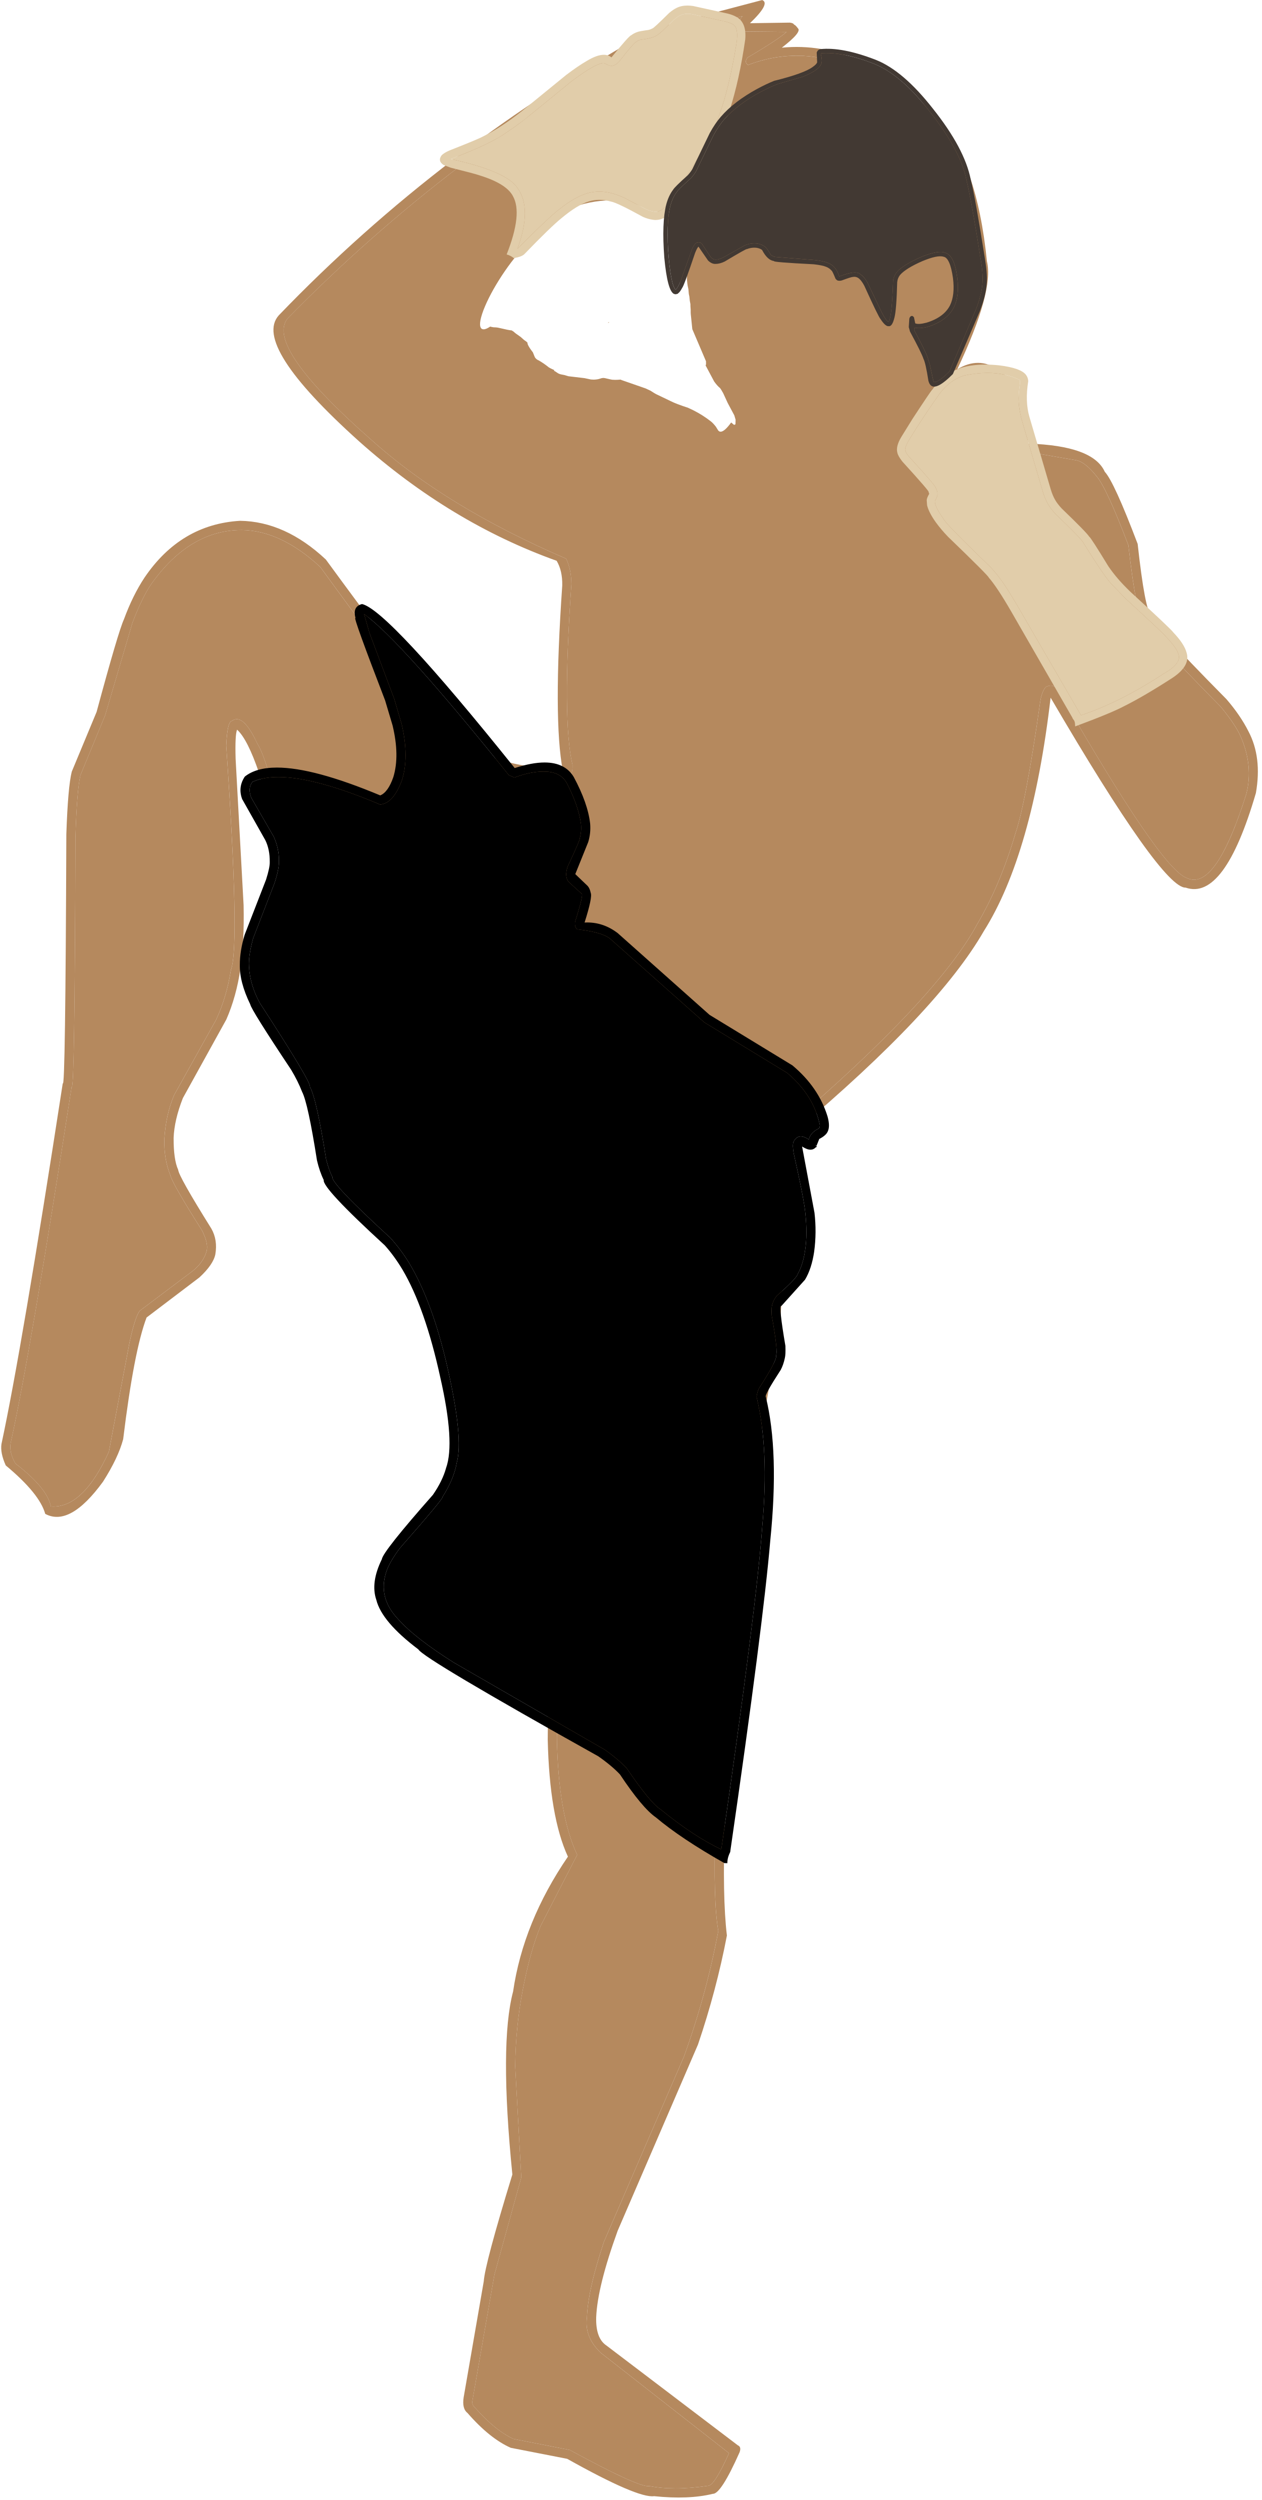 <?xml version="1.0" encoding="UTF-8"?><svg xmlns="http://www.w3.org/2000/svg" xmlns:xlink="http://www.w3.org/1999/xlink" height="789.3" preserveAspectRatio="xMidYMid meet" version="1.0" viewBox="103.0 89.4 398.5 789.3" width="398.5" zoomAndPan="magnify"><g fill="#b5895e" id="change1_1"><path d="m178.14 318q-0.824 2.484-0.061 0.185m76.268 119.68q-1.304 0.435-0.459 0.153m142.53-310.1q11.938 12.695 15.333 44.472 0.486 6.193-1.049 11.722l-8.956 24.775q-0.41 3.341 9.851-1.993 2.304-0.122 4.612 1.448 4.106 2.994 5.857 7.46l2.02 12.977q0.009 0.907 1.798 3.017l17.107 2.957q2.778 0.593 6.397 5.165 3.094 3.699 9.928 21.641 2.65 23.136 4.741 23.683-0.765 1.871 24.449 27.34 4.666 5.713 6.255 9.339 4.073 9.341 1.762 18.252-9.778 31.022-18.883 26.396-8.3-3.139-40.078-58.592-1.714-3.115-4.385-1.627-1.285 1.617-1.726 4.731-4.522 31.91-7.901 41.752-4.69 15.927-11.943 28.302-12.681 23.468-59.974 64.039-1.28 2.167-2.056 11.328l-3.359 53.764q-10.242 50.59-13.463 96.257-6.248 73.739-2.933 92.549-3.731 19.994-10.838 39.639l-25.3 58.551q-5.073 15.337-5.343 23.82-0.857 6.164 4.319 11.152l40.541 31.729q-4.594 10.236-6.585 10.3-10.859 1.589-18.603 0.078-2.925 0.668-25.091-11.387l-17.783-3.488q-5.83-2.699-12.186-9.929-1.023-0.843-0.776-2.149l6.941-39.761 8.489-30.712-1.925-35.104q0.152-12.533 2.397-24.176 2.397-12.348 5.643-20.158l11.537-22.429q-5.984-12.7-6.413-37.021l4.13-138.75q0.35-27.848-2.974-42.385-4.096-20.546-25.462-18.996 6.058-13.445-0.424-19.47-39.444-27.108-51.922-45.039-5.879-7.987-7.988-14.573-6.504-29.508-9.938-34.605-4.535-9.801-8.038-7.184-1.461 0.156-1.798 7.824 4.37 63.236 1.501 70.732-1.406 8.834-4.721 15.849l-13.205 23.686q-2.639 6.142-3.118 13.99-0.12 6.419 1.893 11.311 0.527 2.535 9.986 17.441 2.086 4.086 1.489 6.515-0.962 3.526-4.338 6.274l-16.759 12.605q-1.433 1.708-3.239 9.916l-6.538 34.608q-8.207 18.013-18.329 17.27-1.087-5.787-11.194-13.565-2.051-3.572-1.466-6.576 6.106-27.477 19.229-112.34 0.977 2.72 1.198-78.658 0.441-14.729 1.568-19.714l7.818-18.941 8.629-29.239q3.076-8.034 5.906-12.171 12.163-17.129 28.645-17.09 12.309 0.16 24.76 11.68 42.231 58.134 47.354 59.001 4.416 6.188 30.605 7.936 1.797-0.909 1.68-4.442-3.343-14.036-0.355-57.076-0.01-4.546-1.645-8.045-37.977-16.351-61.528-37.533-33.492-29.443-26.486-38.265 51.368-52.484 116.69-88.836l27.06-6.686q-2.176 2.054 0.863 4.857l12.992 0.125q-2.557 2.363-12.338 8.12-1.107 1.501 0.178 2.321 27.962-10.697 57.013 17.785m2.401-1.671q-23.689-24.047-48.758-21.565 6.386-4.933 5.094-6.103-1.707-2.319-1.821-0.154 1.457-1.383-0.746-1.656l-12.581 0.184q6.55-6.286 3.849-7.31l-33.878 8.917q-67.34 37.168-118.76 90.631-8.447 9.407 25.398 39.819 28.833 25.686 62.339 37.678 1.864 3.144 1.774 7.789-2.924 42.312 0.178 58.492-23.055-2.146-27.51-7.671-3.732 0.566-47.317-59.007-12.836-12.027-27.09-12.227-18.776 1.116-30.179 17.941-3.713 5.61-6.489 13.168-1.778 3.852-8.632 29.231l-7.844 18.87q-1.205 4.788-1.712 19.747-0.286 81.314-1.127 78.625-12.964 84.133-19.358 113.91-0.43 2.78 1.351 6.763 10.698 8.903 12.469 15.296 7.789 4.202 18.247-10.16 4.804-7.534 6.365-13.417 3.407-27.924 7.393-38.423l16.689-12.661q4.352-4.029 5.021-7.271 0.775-4.557-1.25-8.13-10.325-16.531-10.482-18.573-1.471-3.209-1.442-10.089 0.221-5.665 2.921-12.547l13.727-24.829q3.162-7.205 4.47-16.108 1.212-8.252 0.983-19.956l-2.522-46.204q-0.225-7.583 0.463-9.234 6.55 5.903 14.403 42.144 1.79 4.989 6.941 12.307 13.386 19.372 52.571 45.945 3.435 4.114 2.764 6.642l-2.872 12.17 18.307 5.305q4.435 2.583 7.199 13.22 3.066 11.448 2.883 42.393l-3.829 106.53-0.276 32.245q0.554 24.328 6.375 36.933-14.108 20.636-17.309 42.579-4.361 16.398-0.234 57.778-8.65 28.196-9.031 33.721l-6.35 36.651q-0.547 3.53 1.196 4.904 7.041 8.092 13.7 11.021l17.803 3.474q22.316 12.501 27.442 11.791 10.92 1.133 18.547-0.743 2.56 0.101 8.424-13.071 0.67-1.738-0.544-2.253l-41.445-31.476q-3.463-2.276-3.271-8.946 0.39-9.672 6.786-27.32l25.358-58.791q5.858-17.263 9.132-34.433-2.909-24.108 3.152-94.037 3.254-45.645 13.47-96.228l3.349-53.772q0.506-7.107 1.736-9.988 44.899-37.863 59.399-63.051 15.321-24.279 21.112-73.749 35.197 60.192 42.64 59.975 12.226 4.233 22.181-29.867 1.981-11.306-2.363-19.502-2.542-5.039-6.95-10.148-25.514-25.772-23.768-26.529-1.934-1.433-4.256-22.485-7.45-19.637-10.379-22.763-3.708-8.266-24.198-8.896-1.37-18.769-9.639-23.43-5.968-4.113-12.74-0.046 11.665-24.699 9.361-34.088-3.13-31.283-15.805-45.646" fill="inherit"/></g><g fill="#b5895e" id="change1_2"><path d="m295.32 191.07q-0.133 0.071-0.267 0.14h0.003l-0.037 0.204 0.301-0.264h0.003q6e-5 -0.041 2.5e-4 -0.081z" fill="inherit"/></g><g fill="#b5895e" id="change1_3"><path d="m345.38 132.04q0.083 0 0.168 0.021l0.003 6.6e-4q0.271 0.073 0.417 0.312 0.14 0.243 0.074 0.516-0.073 0.271-0.312 0.417-0.165 0.095-0.344 0.095-0.084 0-0.172-0.021-0.271-0.073-0.417-0.312-0.14-0.243-0.074-0.516 0.073-0.271 0.312-0.417 0.167-0.095 0.345-0.095zm-49.473 20.624q0.981 0 1.963 0.058 4.587 0.372 7.632 1.898h3.3e-4q0.286-0.02 0.567-0.02 3.083 0 5.575 2.398 2.666 2.724 3.05 6.734 0.154 1.978-0.288 3.738l1.744-0.498 0.007 0.026q0.203 0.676 0.251 0.912l0.226 1.248 0.254 1.093 0.176 1.449 0.241 1.403q0.13 0.437 0.262 4.22-0.032 0.004 0.282 1.662 0.055 0.286 0.151 0.569l1.906-3.466v0.029l0.008 1.621 0.137 1.252 0.086 0.615 0.232 1.089q0.038 0.176 0.135 1.497l0.179 0.879 0.131 1.281 0.193 1.05 0.018 0.801 0.072 0.99q-0.012 1.047 0.024 1.363 0.332 3.471 0.489 4.789h0.003l4.315 10.12 0.011 0.991-0.137 0.329h0.003q0.008 0.015 0.016 0.028l2.68 5.031q1.009 1.417 1.874 2.093 0.179 0.187 0.982 1.602l1.429 3.109 2.086 3.902 0.406 1.38-0.043 1.346q-0.101 0.25-0.342 0.25-0.084 0-0.186-0.031l-0.827-0.702h-0.003q-2.107 2.916-3.339 2.916-0.125 0-0.241-0.03-0.31-0.122-0.495-0.339l-0.758-1.221q-0.927-1.193-1.636-1.716-2.514-1.958-5.4-3.423l-1.797-0.85q-3.584-1.154-5.314-2.021l-4.457-2.135q-0.589-0.262-2.045-1.215l-1.527-0.713-7.598-2.645-0.304-0.147h-0.003q-1.023 0.082-1.698 0.082-0.425 0-0.712-0.032-0.014 0.007-0.051 0.007-0.326 0-2.441-0.51-0.36-0.065-0.589-0.065-0.026 0-0.05 8.4e-4l-0.448 0.064q-0.934 0.331-1.633 0.402-0.458 0.062-0.927 0.062-0.415 0-0.839-0.048l-1.993-0.42-5.089-0.603-1.269-0.373q-1.293-0.226-1.636-0.38-0.197-0.071-0.396-0.191-0.993-0.697-1.31-0.817l0.18-0.157h0.003q-1.358-0.602-1.751-0.871-1.721-1.388-3.417-2.327h-0.003l-0.044 0.034q-0.083-0.002-0.135-0.127l-0.002-0.005h0.003q-0.105-0.057-0.211-0.112-0.295-0.214-0.5-0.503-0.084-0.012-0.737-1.706-1.243-1.59-1.618-2.516-0.09-0.323-0.15-0.635h0.003q-0.518-0.431-1.035-0.775l-1.057-0.943q-1.91-1.301-2.155-1.626-0.232-0.172-0.605-0.393-0.047-0.028-0.094-0.056h-0.003q-0.008 1.2e-4 -0.016 1.2e-4 -0.651 0-4.326-0.87-0.398-0.083-1.399-0.111l-0.636-0.121q-0.2-0.054-0.385-0.106h-0.003q-1.273 0.87-2.074 0.87-0.353 0-0.615-0.169-1.268-0.985 0.549-5.864 1.933-4.988 5.807-10.92 3.935-5.962 7.679-9.635 1.058-1.017 1.927-1.675h0.003q0.294-0.69 0.71-1.399 3.184-5.061 10.709-8.302 6.671-2.741 13.422-2.741zm41.602-58.178l-27.055 6.685q-65.321 36.352-116.69 88.836-7.007 8.822 26.486 38.265 23.551 21.181 61.528 37.533 1.635 3.498 1.645 8.045-2.988 43.04 0.355 57.076 0.116 3.533-1.68 4.442-26.189-1.748-30.605-7.936-5.123-0.867-47.354-59.001-12.451-11.52-24.76-11.68-0.038-9e-5 -0.075-9e-5 -16.435 0-28.57 17.09-2.83 4.137-5.906 12.171l-8.629 29.239-7.818 18.941q-1.127 4.985-1.568 19.714-0.215 78.746-1.136 78.746-0.031 0-0.062-0.088-13.123 84.865-19.229 112.34-0.585 3.005 1.466 6.576 10.107 7.778 11.194 13.565 0.401 0.029 0.8 0.029 9.648 0 17.53-17.299l6.538-34.608q1.806-8.208 3.239-9.916l16.759-12.605q3.376-2.749 4.338-6.274 0.597-2.43-1.489-6.515-9.459-14.906-9.986-17.441-2.013-4.892-1.893-11.311 0.479-7.848 3.118-13.99l13.205-23.686q3.315-7.015 4.721-15.849 2.869-7.496-1.501-70.732 0.337-7.667 1.798-7.824 0.738-0.551 1.522-0.551 2.937 0 6.516 7.736 3.433 5.097 9.938 34.605 2.108 6.586 7.988 14.573 12.478 17.931 51.922 45.039 6.482 6.025 0.424 19.47 1.498-0.109 2.912-0.109 18.742 0 22.551 19.105 3.324 14.537 2.974 42.385l-4.13 138.75q0.429 24.321 6.413 37.021l-11.537 22.429q-3.247 7.809-5.643 20.158-2.245 11.642-2.397 24.176l1.925 35.104-8.489 30.712-6.941 39.761q-0.247 1.306 0.776 2.149 6.356 7.23 12.186 9.929l17.783 3.488q21.001 11.422 24.731 11.422 0.207 0 0.36-0.035 3.775 0.737 8.29 0.737 4.747 0 10.313-0.814 1.992-0.063 6.585-10.3l-40.541-31.729q-5.175-4.987-4.319-11.152 0.27-8.483 5.343-23.82l25.3-58.551q7.107-19.645 10.838-39.639-3.314-18.81 2.933-92.549 3.221-45.667 13.463-96.257l3.359-53.764q0.777-9.162 2.056-11.328 47.293-40.571 59.974-64.039 7.252-12.375 11.943-28.302 3.379-9.842 7.901-41.752 0.441-3.114 1.726-4.731 0.864-0.481 1.627-0.481 1.598 0 2.758 2.108 31.778 55.453 40.078 58.592 1.182 0.6 2.375 0.6 8 0 16.508-26.997 2.311-8.911-1.762-18.252-1.589-3.626-6.255-9.339-25.214-25.469-24.449-27.34-2.091-0.547-4.741-23.683-6.834-17.943-9.928-21.641-3.619-4.573-6.397-5.165l-17.107-2.957q-1.789-2.11-1.798-3.017l-2.02-12.977q-1.751-4.466-5.857-7.46-2.142-1.457-4.28-1.457-0.166 0-0.332 0.009-6.309 3.28-8.584 3.28-1.425 0-1.267-1.287l8.956-24.775q1.535-5.529 1.049-11.722-3.394-31.778-15.333-44.472l-0.192-0.222q-21.119-20.706-41.662-20.706-7.716 0-15.35 2.921-1.285-0.82-0.178-2.321 9.781-5.757 12.338-8.12l-12.992-0.125q-3.038-2.801-0.864-4.856z" fill="inherit"/></g><g id="change2_1"><path d="m218 283.3q11.669 8.472 45.69 50.865l1.763 0.74q4.967-1.892 9.153-1.892 0.909 0 1.781 0.089 3.82 0.481 5.549 3.483 3.74 7.194 4.521 12.974 0.218 2.295-0.37 4.466 0.077 0.639-3.72 8.726-0.48 1.071-0.606 2.711 0.1 1.624 0.818 2.4l4.049 3.689q0.007-7.6e-4 0.013-8.3e-4h0.003q0.752 0.009-2.062 8.949-0.185 1.583 0.652 2.323 8.399 0.908 10.834 3.333l29.319 26.042 26.174 15.963q8.448 7.178 10.31 16.45 0.008 0.869-0.316 1.09-2.722 1.337-3.138 3.512-1.448-0.997-2.553-0.997-1.474 0-2.338 1.772-0.334 1.142 0.1 3.562 3.364 15.001 3.662 18.844 0.701 6.558-0.028 11.539-0.636 4.635-2.362 7.732-0.433 1.464-6.593 6.836-1.105 1.45-1.37 2.555-0.401 0.926-0.249 3.705 2.063 11.385 1.332 12.719 0.589 1.06-5.388 10.342-0.548 1.139-0.735 2.62 4.005 16.542 1.809 40.855-1.741 24.739-12.936 102.03-8.646-4.052-19.157-12.617-3.309-2.083-10.695-12.983-2.537-2.734-6.849-5.815l-47.805-27.597q-12.078-7.602-17.464-13.595-6.572-6.857-3.812-15.058 0.949-2.954 4.244-7.399 13.957-15.899 13.473-16.171 3.655-5.751 4.52-10.844 2.185-7.686-2.967-30.238-4.69-20.535-12.073-32.86-2.467-4.058-5.888-7.873-18.892-17.32-18.343-19.295-0.981-1.752-1.969-5.522-2.957-18.878-5.124-22.943 0.351-1.551-15.853-26.49-3.114-5.753-3.382-11.572-0.204-3.236 1.303-8.77l6.752-17.431q1.482-4.502 1.398-7.02 0.077-3.754-1.595-7.587l-7.14-12.369q-1.179-3.03 0.374-5.003 3.303-1.528 8.177-1.528 11.611 0 32.139 8.675 4.169-0.341 6.878-7.647 2.335-7.309-0.071-17.714l-2.334-7.954-7.796-20.755-1.7-5.935-0.014-0.12zm-0.658-3.176l-0.04 4e-4q-3.06 0.791-2.032 4.442-0.05-0.055-0.078-0.056h-0.002q-0.598 0.023 9.417 26.045l2.357 7.897q2.289 9.547 0.246 16.282-1.646 4.785-4.145 5.804-21.016-8.785-32.611-8.785-6.601 0-10.148 2.847-2.232 3.332-0.844 7.102l7.306 12.953q1.438 2.888 1.411 6.878 0.059 1.71-1.164 5.586l-6.766 17.434q-1.527 5.116-1.518 9.441-0.115 5.514 3.292 12.528 0.315 1.722 12.898 20.63 2.167 3.616 3.464 6.963 1.863 3.569 4.706 21.674 0.824 3.515 2.134 6.199-0.488 2.5 19.279 20.625 2.936 3.27 5.536 7.579 7.19 12.124 11.985 34.092 4.691 20.592 1.833 28.608-1.117 4.075-4.162 8.49-15.758 17.851-16.127 20.338-3.603 7.369-1.747 12.801 1.715 6.936 13.275 15.654 1.669 2.925 56.817 33.756 4.287 2.997 6.853 5.731 7.075 10.63 11.343 13.565 7.976 6.712 21.628 14.429 0.499 0.022 0.94 0.026-0.012-0.435 0.032-0.713 0.08-1.109 0.733-2.547 0.062-0.162 0.178-0.365h0.003q-0.02-0.004-0.04-0.007 10.392-71.681 12.642-98.234 2.853-28.081-1.415-45.386-0.515-0.446 4.726-8.517 0.834-1.563 1.291-3.724 0.278-1.106 0.18-3.827-2.156-12.629-1.317-12.642h0.004q0.026 4.3e-4 0.056 0.013l7.447-8.28q2.087-3.459 2.883-8.826 0.829-6.109 0.108-12.308l-3.913-20.922h0.004q1.527 1.006 2.654 1.006 0.953 0 1.62-0.718 0.753-0.241-0.212-0.768h0.004l0.497 0.237 0.848-2.132q2.161-1.121 2.677-2.357 0.817-1.648-0.07-4.802-2.846-9.202-11.094-16.091l-26.151-15.939-29.004-25.818q-4.404-3.359-9.633-3.359-0.409 0-0.823 0.021 2.525-7.964 1.94-9.345-0.29-1.45-0.979-2.21l-3.898-3.733 4.076-10.104q0.872-2.788 0.611-5.89-0.734-6.418-5.168-14.659-2.746-4.592-9.212-4.592-4.004 0-9.435 1.761-39.968-49.843-48.185-51.783z" fill="inherit"/></g><g id="change2_2"><path d="m218 283.3q11.669 8.472 45.69 50.865l1.763 0.74q4.967-1.892 9.153-1.892 0.909 0 1.781 0.089 3.82 0.481 5.549 3.483 3.74 7.194 4.521 12.974 0.218 2.295-0.37 4.466 0.077 0.639-3.72 8.726-0.48 1.071-0.606 2.711 0.1 1.624 0.818 2.4l4.049 3.689q0.007-7.6e-4 0.013-8.3e-4h0.003q0.752 0.009-2.062 8.949-0.185 1.583 0.652 2.323 8.399 0.908 10.834 3.333l29.319 26.042 26.174 15.963q8.448 7.178 10.31 16.45 0.008 0.869-0.316 1.09-2.722 1.337-3.138 3.512-1.448-0.997-2.553-0.997-1.474 0-2.338 1.772-0.334 1.142 0.1 3.562 3.364 15.001 3.662 18.844 0.701 6.558-0.028 11.539-0.636 4.635-2.362 7.732-0.433 1.464-6.593 6.836-1.105 1.45-1.37 2.555-0.401 0.926-0.249 3.705 2.063 11.385 1.332 12.719 0.589 1.06-5.388 10.342-0.548 1.139-0.735 2.62 4.005 16.542 1.809 40.855-1.741 24.739-12.936 102.03-8.646-4.052-19.157-12.617-3.309-2.083-10.695-12.983-2.537-2.734-6.849-5.815l-47.805-27.597q-12.078-7.602-17.464-13.595-6.572-6.857-3.812-15.058 0.949-2.954 4.244-7.399 13.957-15.899 13.473-16.171 3.655-5.751 4.52-10.844 2.185-7.686-2.967-30.238-4.69-20.535-12.073-32.86-2.467-4.058-5.888-7.873-18.892-17.32-18.343-19.295-0.981-1.752-1.969-5.522-2.957-18.878-5.124-22.943 0.351-1.551-15.853-26.49-3.114-5.753-3.382-11.572-0.204-3.236 1.303-8.77l6.752-17.431q1.482-4.502 1.398-7.02 0.077-3.754-1.595-7.587l-7.14-12.369q-1.179-3.03 0.374-5.003 3.303-1.528 8.177-1.528 11.611 0 32.139 8.675 4.169-0.341 6.878-7.647 2.335-7.309-0.071-17.714l-2.334-7.954-7.796-20.755-1.7-5.935-0.014-0.12z" fill="inherit"/></g><g fill="#e1cdaa" id="change3_1"><path d="m414.81 207.14q5.614 0 10.07 2.166 0.262 0.273 0.208 1.046-0.568 3.881-0.419 5.929 0.08 1.945 0.818 5.187l6.831 23.276q0.687 2.239 1.615 3.816 0.951 1.622 2.414 3.174 7.901 7.61 8.58 8.765 7.31 11.781 9.325 13.586l4.103 4.257q12.417 11.405 12.693 11.944 3.43 3.6 3.965 5.398 1.428 3.055-4.627 6.467-13.828 9.057-26.049 13.084l-19.291-33.24q-3.119-5.344-4.683-7.67-2.122-3.222-4.591-5.87-14.672-14.136-14.851-15.25-2.147-2.933-2.615-4.75-0.128-0.476-0.092-0.83 0.884-1.634 0.814-2.267 0.014-0.878-0.542-1.882 0.151-0.528-8.383-9.802-0.925-1.106-1.154-1.75-0.605-0.943 1.468-4.223 3.684-6.037 9.166-13.849 3.415-4.566 7.984-5.909l0.018-0.005q3.825-0.795 7.226-0.795zm-0.703-2.63q-4.051 0-7.235 0.916l-0.029 0.009q-5.503 1.614-9.547 7.105-0.352 0.27-6.164 9.128l-3.521 5.685q-1.808 3.009-1.25 5.002 0.229 1.059 1.572 2.776 8.756 9.606 8.286 9.606-0.003 0-0.007-5.3e-4h-0.004l0.214 0.578q-0.771 1.327-0.798 2.017l0.12 1.603q0.527 2.254 2.767 5.392 1.654 2.284 3.88 4.585 12.851 12.398 12.822 12.847 2.636 3 7.1 10.73l19.378 33.637q-0.035 0.014-0.07 0.028h0.004q0.029 0.032 0.062 0.067l0.503 0.705q0.108 0.19 0.218 0.629 0.087 0.665 0.091 1.202 11.307-4.182 15.398-6.358 5.956-2.953 14.567-8.48 6.627-4.075 5.211-8.473-0.719-2.733-4.152-6.337-0.687-1.041-13.55-12.832-2.345-2.261-3.947-4.13-1.671-1.943-3.068-3.993-5.56-9.12-5.99-9.28-0.883-1.393-8.715-8.92-1.377-1.494-2.038-2.657-0.82-1.379-1.43-3.409l-6.721-22.855q-1.421-4.804-0.376-11.322-0.088-1.193-0.768-2.028-1.701-2.107-8.425-2.931-2.309-0.241-4.389-0.241z" fill="inherit"/></g><g fill="#e1cdaa" id="change3_4"><path d="m320.13 93.749q0.687 0 1.44 0.142l10.391 2.283q1.452 0.367 2.093 0.729l0.073 0.039q2.268 0.771 1.416 6.367-2.434 14.302-5.283 21.997-3.07 9.556-16.925 29.121-1.716 1.845-3.359 1.845-0.395 0-0.786-0.107-1.024-0.178-2.29-0.749l-6.498-3.419q-1.86-0.901-3.83-1.474-2.218-0.635-4.331-0.635-1.905 0-3.725 0.515-4.021 1.167-8.807 5.002-2.71 1.918-13.299 12.518 4.654-12.805 0.013-19.139-3.357-5.293-21.113-9.181 12.558-4.734 17.313-8.175 2.966-1.911 6.589-4.745l14.338-11.68q3.612-2.727 6.134-4.156 1.082-0.626 2.138-1.079 1.017-0.406 1.426-0.434 0.106-0.022 0.22-0.022 0.217 0 0.467 0.08 1.318 0.751 1.878 0.765 0.129 0.02 0.264 0.02 0.616 0 1.349-0.418 0.558-0.342 1.194-1.056 4.333-5.587 5.202-6.039 0.567-0.451 1.274-0.685 4.08-0.52 5.228-1.367 0.644-0.358 1.705-1.309l3.917-3.793q1.089-0.908 1.782-1.233 1.081-0.527 2.404-0.527zm-0.062-2.594q-1.94 0-3.385 0.728-1.017 0.463-2.39 1.607-4.94 4.899-5.296 4.899-0.017 0-0.023-0.011-0.377 0.252-1.194 0.475-3.023 0.417-3.524 0.656-1.06 0.353-1.948 1.028-0.681 0.138-6.234 6.99-0.975-0.832-2.397-0.832-2.167 0-5.373 1.931-2.903 1.683-6.538 4.455l-14.067 11.471q-3.398 2.674-6.428 4.643-3.047 1.972-5.698 3.267-1.773 0.972-10.619 4.432-1.718 0.751-2.47 1.502-1.392 1.798 0.614 3.116l2.264 0.843q7.591 1.897 8.914 2.366 2.695 0.838 4.564 1.691 4.72 2.155 6.129 4.919 3.119 5.494-1.983 18.411h0.003q1.28 0.33 2.351 1.232l0.042-0.094q2.408-0.427 3.225-1.264 8.311-8.599 11.62-11.27 5.136-4.307 8.758-5.364 1.587-0.487 3.263-0.487 1.77 0 3.64 0.543 1.866 0.276 10.152 4.845 1.617 0.702 3.032 0.894 0.487 0.082 0.967 0.082 2.72 0 5.186-2.638 15.043-20.974 18.167-32 3.059-9.439 4.933-22.375 0.463-5.452-2.904-7.17l-0.047-0.026q-1.054-0.579-2.627-0.971l-10.876-2.385q-0.949-0.141-1.802-0.141z" fill="inherit"/></g><g fill="#e1cdaa" id="change3_2"><path d="m320.13 93.749q0.687 0 1.44 0.142l10.391 2.283q1.452 0.367 2.093 0.729l0.073 0.039q2.268 0.771 1.416 6.367-2.434 14.302-5.283 21.997-3.07 9.556-16.925 29.121-1.716 1.845-3.359 1.845-0.395 0-0.786-0.107-1.024-0.178-2.29-0.749l-6.498-3.419q-1.86-0.901-3.83-1.474-2.218-0.635-4.331-0.635-1.905 0-3.725 0.515-4.021 1.167-8.807 5.002-2.71 1.918-13.299 12.518 4.654-12.805 0.013-19.139-3.357-5.293-21.113-9.181 12.558-4.734 17.313-8.175 2.966-1.911 6.589-4.745l14.338-11.68q3.612-2.727 6.134-4.156 1.082-0.626 2.138-1.079 1.017-0.406 1.426-0.434 0.106-0.022 0.22-0.022 0.217 0 0.467 0.08 1.318 0.751 1.878 0.765 0.129 0.02 0.264 0.02 0.616 0 1.349-0.418 0.558-0.342 1.194-1.056 4.333-5.587 5.202-6.039 0.567-0.451 1.274-0.685 4.08-0.52 5.228-1.367 0.644-0.358 1.705-1.309l3.917-3.793q1.089-0.908 1.782-1.233 1.081-0.527 2.404-0.527z" fill="inherit"/></g><g fill="#e1cdaa" id="change3_3"><path d="m414.81 207.14q5.614 0 10.07 2.166 0.262 0.273 0.208 1.046-0.568 3.881-0.419 5.929 0.08 1.945 0.818 5.187l6.831 23.276q0.687 2.239 1.615 3.816 0.951 1.622 2.414 3.174 7.901 7.61 8.58 8.765 7.31 11.781 9.325 13.586l4.103 4.257q12.417 11.405 12.693 11.944 3.43 3.6 3.965 5.398 1.428 3.055-4.627 6.467-13.828 9.057-26.049 13.084l-19.291-33.24q-3.119-5.344-4.683-7.67-2.122-3.222-4.591-5.87-14.672-14.136-14.851-15.25-2.147-2.933-2.615-4.75-0.128-0.476-0.092-0.83 0.884-1.634 0.814-2.267 0.014-0.878-0.542-1.882 0.151-0.528-8.383-9.802-0.925-1.106-1.154-1.75-0.605-0.943 1.468-4.223 3.684-6.037 9.166-13.849 3.415-4.566 7.984-5.909l0.018-0.005q3.825-0.795 7.226-0.795z" fill="inherit"/></g><g fill="#423933" id="change4_2"><path d="m379.03 109.55q8.439 3.408 17.441 14.939 9.917 12.496 11.713 21.802 1.516 6.079 4.574 25.583 0.706 4.314 0.433 7.282-0.295 3.475-2.013 7.898l-8.303 19.541q-3.725 3.768-5.083 3.421l-1.196-5.516-0.684-2.199q-0.596-1.878-4.222-8.616l0.025-0.831q3.711 0.68 8.448-2.132 3.143-1.95 4.383-5.069 1.576-3.934 0.48-10.14-0.95-5.58-3.645-6.335-2.013-0.824-7.265 1.26-5.916 2.52-7.956 4.92-0.944 1.179-1.146 2.632-0.407 12.367-1.494 13.028-0.705-0.324-2.009-2.795l-4.604-9.628q-0.998-1.784-2.275-2.635-1.361-1.338-6.626 0.736-1.007-3.337-3.56-4.282-1.441-0.598-4.101-0.895l-12.543-0.997q-0.809-0.177-1.466-0.713-1.144-2.135-1.946-2.623-1.013-0.714-2.243-0.886-2.028-0.245-3.957 0.553l-6.631 3.74q-1.387 0.73-2.466 0.786-1.07-0.005-1.737-0.886l-2.752-4.16q-0.888-0.776-0.835 0.256 0.751-0.912-0.75-0.571-0.786 0.387-1.455 1.942l-3.622 10.086q-0.975 2.396-1.605 2.857-1.606-1.665-2.389-12.784-0.484-9.698 0.864-14.22 0.689-2.332 1.909-3.885 0.282-0.596 4.385-4.298 0.804-0.823 1.639-2.139l5.536-11.443q1.702-3.113 3.497-5.129 4.082-4.636 11.232-8.487 3.349-1.771 5.764-2.644l7.726-2.247q2.205-0.856 3.852-1.943 1.526-1.032 1.94-2.065 0.472-0.922-0.112-3.129-0.041-0.193 0.198-0.276 6.881-0.483 16.546 3.288m0.649-1.202q-10.679-4.136-17.572-3.386-0.828 0.232-1.11 1.072l0.145 3.104q-0.221 0.626-1.418 1.455-2.772 2.054-12.167 4.374-2.51 1.01-5.341 2.536-7.315 3.986-11.499 8.816-1.78 2.034-3.489 5.142l-5.532 11.442q-0.647 1.054-1.509 1.962-4.05 3.62-4.519 4.471-1.445 1.892-2.187 4.697-1.44 5.679-0.61 16.719 0.971 10.424 3.018 11.48 1.256 0.405 0.705-0.501 0.033 0.974 0.737 0.254 0.525-0.38 1.198-1.657 0.557-0.619 4.066-11.015 0.66-1.657 1.069-1.987l3.023 4.377q1.154 1.117 2.344 1.074 1.349 0.002 2.919-0.757 7.134-4.262 6.972-3.904 1.545-0.621 3.157-0.42 1.098 0.207 1.677 0.685 1.685 3.246 3.781 3.496-0.7 0.341 12.55 1.016 2.76 0.31 3.905 0.807 1.009 0.391 1.676 1.167 0.264 0.084 1.274 2.591 0.473 0.575 0.811 0.596 0.609 0.11 1.206-0.076 2.918-1.089 3.491-1.097 0.833-0.142 1.552 0.264 1.035 0.648 2.025 2.527 4.519 9.944 5.133 10.523 1.56 2.411 2.589 2.239 1.107 0.164 1.805-2.755 0.628-2.39 0.859-11.102 0.104-1.285 0.889-2.299 1.857-2.12 7.088-4.395 4.77-1.98 6.646-1.375 2.068 0.308 2.985 6.725 0.675 5.331-0.941 8.646-1.936 3.761-7.4 5.446-2.61 0.671-3.572 0.21l-0.395-1.895q-0.496-0.627-0.898-0.37-0.377 0.092-0.578 0.795l-0.17 2.658 0.388 1.415q3.652 6.741 4.255 8.602 0.684 1.324 1.553 6.921 0.242 0.898 0.612 1.302 1.706 2.039 7.121-3.42l8.527-19.88q1.803-4.628 2.122-8.286 0.319-2.831-0.435-7.647-3.075-19.598-4.585-25.653-1.95-9.8-11.965-22.365-9.348-11.912-17.907-15.333" fill="inherit"/></g><g fill="#423933" id="change4_1"><path d="m363.98 106.16q6.381 0 14.949 3.343l0.107 0.046q8.439 3.408 17.441 14.939 9.917 12.496 11.713 21.802 1.516 6.079 4.574 25.583 0.706 4.314 0.433 7.282-0.295 3.475-2.013 7.898l-8.303 19.541q-3.41 3.45-4.837 3.45-0.131 0-0.246-0.029l-1.196-5.516-0.684-2.199q-0.596-1.878-4.222-8.616l0.025-0.831q0.722 0.132 1.484 0.132 3.149 0 6.964-2.265 3.143-1.95 4.383-5.069 1.576-3.934 0.48-10.14-0.95-5.58-3.645-6.335-0.57-0.234-1.401-0.234-2.1 0-5.864 1.494-5.916 2.52-7.956 4.92-0.944 1.179-1.146 2.632-0.407 12.367-1.494 13.028-0.705-0.324-2.009-2.795l-4.604-9.628q-0.998-1.784-2.275-2.635-0.534-0.525-1.668-0.525-1.758 0-4.958 1.26-1.007-3.337-3.56-4.282-1.441-0.598-4.101-0.895l-12.543-0.997q-0.809-0.177-1.466-0.713-1.144-2.135-1.946-2.623-1.013-0.714-2.243-0.886-0.476-0.058-0.947-0.058-1.534 0-3.01 0.611l-6.631 3.74q-1.387 0.73-2.466 0.786-1.07-0.005-1.737-0.886l-2.752-4.16q-0.381-0.333-0.589-0.333-0.022 0-0.042 0.004-0.081-0.078-0.303-0.078-0.242 0-0.65 0.093-0.786 0.387-1.455 1.942l-3.622 10.086q-0.975 2.396-1.605 2.857-1.606-1.665-2.389-12.784-0.484-9.698 0.864-14.22 0.689-2.332 1.909-3.885 0.282-0.596 4.385-4.298 0.804-0.823 1.639-2.139l5.536-11.443q1.702-3.113 3.497-5.129 4.082-4.636 11.232-8.487 3.349-1.771 5.764-2.644l7.726-2.247q2.205-0.856 3.852-1.943 1.526-1.032 1.94-2.065 0.472-0.922-0.112-3.129-0.041-0.193 0.198-0.276 0.781-0.055 1.597-0.055z" fill="inherit"/></g></svg>
